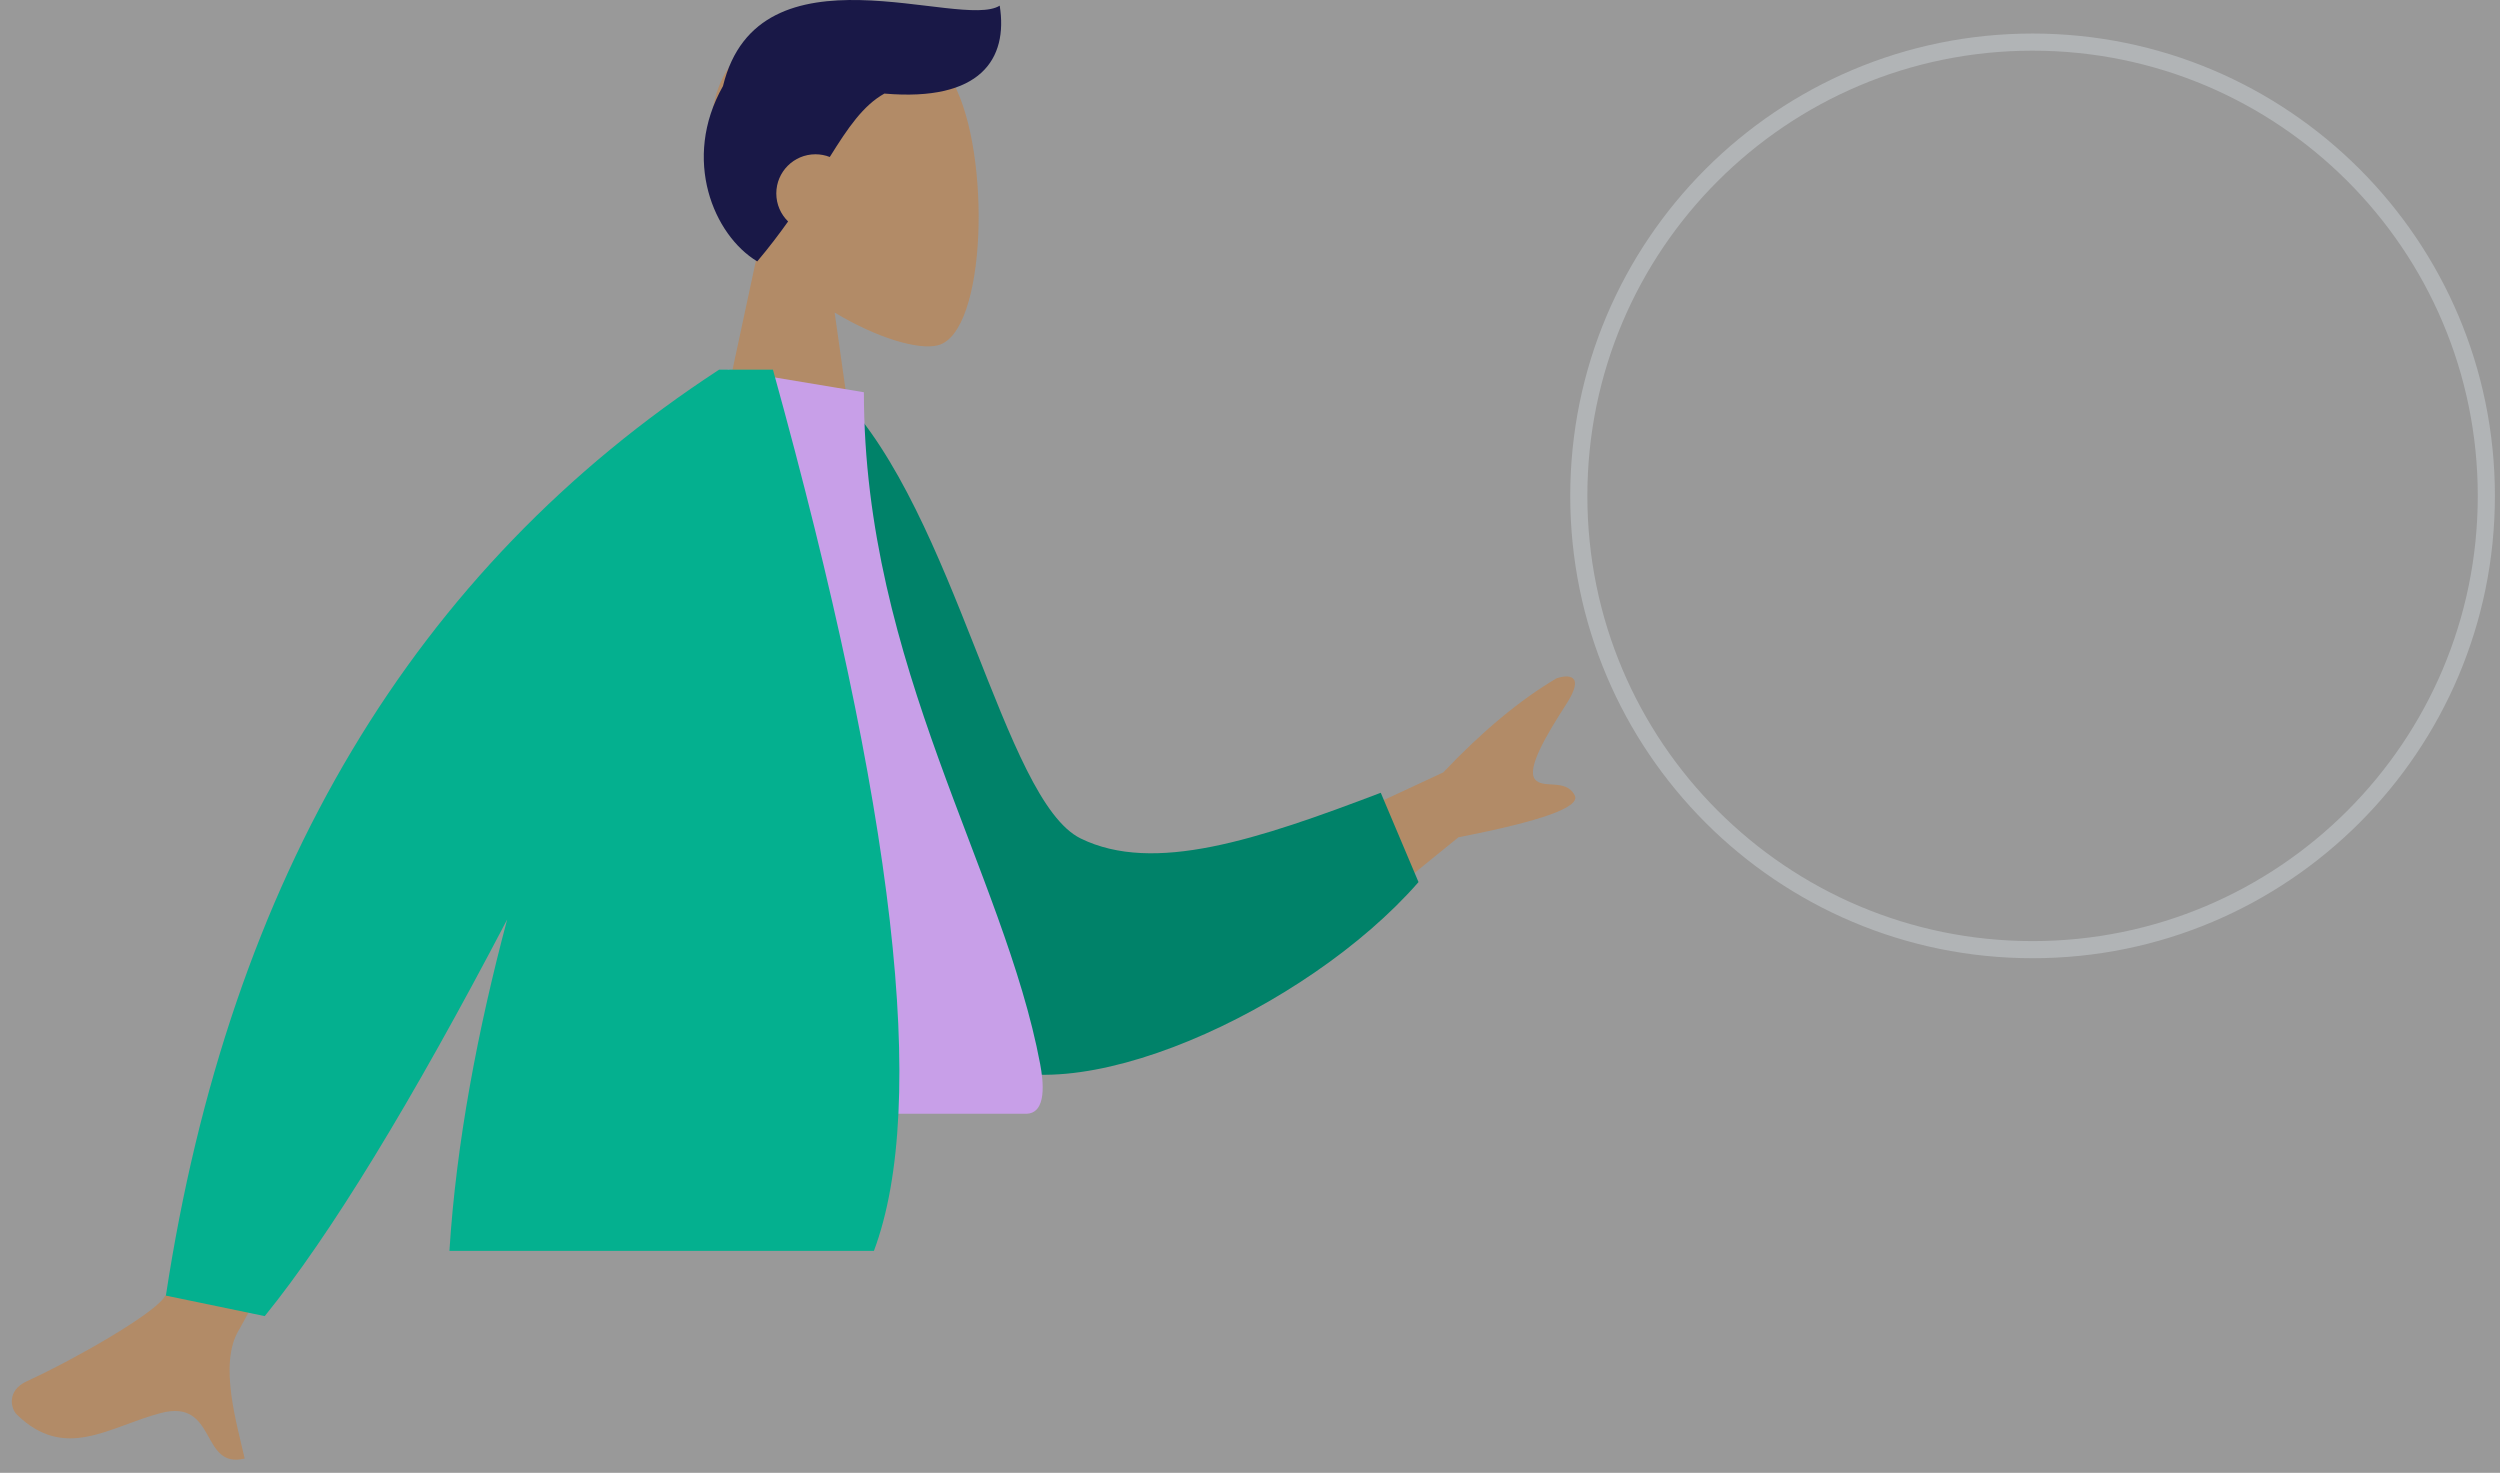 <svg width="146" height="86" viewBox="0 0 146 86" fill="none" xmlns="http://www.w3.org/2000/svg">
<rect x="0" y="0" width="146" height="86" fill="#333333" stroke="none"/>
<rect opacity="0.5" y="-0" width="146" height="86" fill="white"/>
<path d="M109.331 22.584C104.895 27.021 104.895 34.206 109.299 38.644C111.688 33.117 115.945 28.501 121.259 25.753C116.758 29.557 113.605 34.873 112.5 40.904C116.725 42.903 121.925 42.172 125.419 38.677C131.074 33.02 132 16 132 16C132 16 114.986 16.927 109.331 22.584Z" fill="#999999"/>
<path d="M145.202 28.96C145.202 43.596 133.338 55.46 118.702 55.46C104.067 55.46 92.202 43.596 92.202 28.96C92.202 14.324 104.067 2.459 118.702 2.459C133.338 2.459 145.202 14.324 145.202 28.96Z" stroke="#B1B4B6"/>
<path fill-rule="evenodd" clip-rule="evenodd" d="M44.293 14.534C42.537 12.472 41.348 9.945 41.546 7.114C42.119 -1.044 53.474 0.751 55.683 4.868C57.892 8.985 57.63 19.429 54.775 20.165C53.636 20.458 51.211 19.739 48.743 18.252L50.292 29.213L41.144 29.213L44.293 14.534Z" fill="#B28B67"/>
<path fill-rule="evenodd" clip-rule="evenodd" d="M51.648 5.465C50.407 6.159 49.523 7.461 48.459 9.168C48.2 9.066 47.918 9.01 47.623 9.01C46.36 9.01 45.336 10.034 45.336 11.297C45.336 11.938 45.6 12.518 46.025 12.933C45.496 13.68 44.903 14.46 44.223 15.266C41.687 13.744 39.801 9.309 42.222 5.028C44.306 -3.547 56.112 1.775 58.383 0.329C58.88 3.441 57.278 5.95 51.648 5.465Z" fill="#191847"/>
<path fill-rule="evenodd" clip-rule="evenodd" d="M71.242 51.176L84.285 45.11C86.57 42.699 88.777 40.866 90.905 39.612C91.541 39.398 92.628 39.333 91.468 41.127C90.308 42.921 89.165 44.863 89.628 45.491C90.091 46.12 91.434 45.426 91.964 46.449C92.318 47.13 90.055 47.946 85.176 48.895L75.407 56.826L71.242 51.176ZM18.511 52.846L25.887 54.396C18.469 69.036 14.491 76.795 13.952 77.673C12.741 79.65 13.871 83.272 14.289 85.179C11.67 85.825 12.703 81.651 9.389 82.522C6.364 83.318 3.799 85.359 0.979 82.606C0.632 82.268 0.378 81.21 1.56 80.667C4.506 79.315 8.858 76.784 9.563 75.801C10.526 74.461 13.508 66.809 18.511 52.846Z" fill="#B28B67"/>
<path fill-rule="evenodd" clip-rule="evenodd" d="M45.935 23.621L49.047 23.056C55.827 30.02 58.594 46.752 63.112 48.967C67.384 51.061 73.439 49.035 80.637 46.298L82.841 51.514C76.302 59.007 62.369 65.337 56.721 61.723C47.692 55.945 45.608 35.309 45.935 23.621Z" fill="#008269"/>
<path fill-rule="evenodd" clip-rule="evenodd" d="M32.366 65.044C44.847 65.044 54.027 65.044 59.908 65.044C61.166 65.044 60.929 63.12 60.747 62.149C58.647 50.942 50.451 38.861 50.451 22.908L42.507 21.589C35.936 32.78 33.664 46.559 32.366 65.044Z" fill="#C89FE8"/>
<path fill-rule="evenodd" clip-rule="evenodd" d="M29.619 53.698C24.005 64.422 19.285 72.143 15.461 76.861L9.688 75.664C13.407 51.242 24.176 33.217 41.995 21.589L42.085 21.589L45.14 21.589C52.272 47.333 54.238 64.487 51.038 73.049L26.247 73.049C26.639 66.784 27.897 60.158 29.619 53.698Z" fill="#04B08F"/>
</svg>
